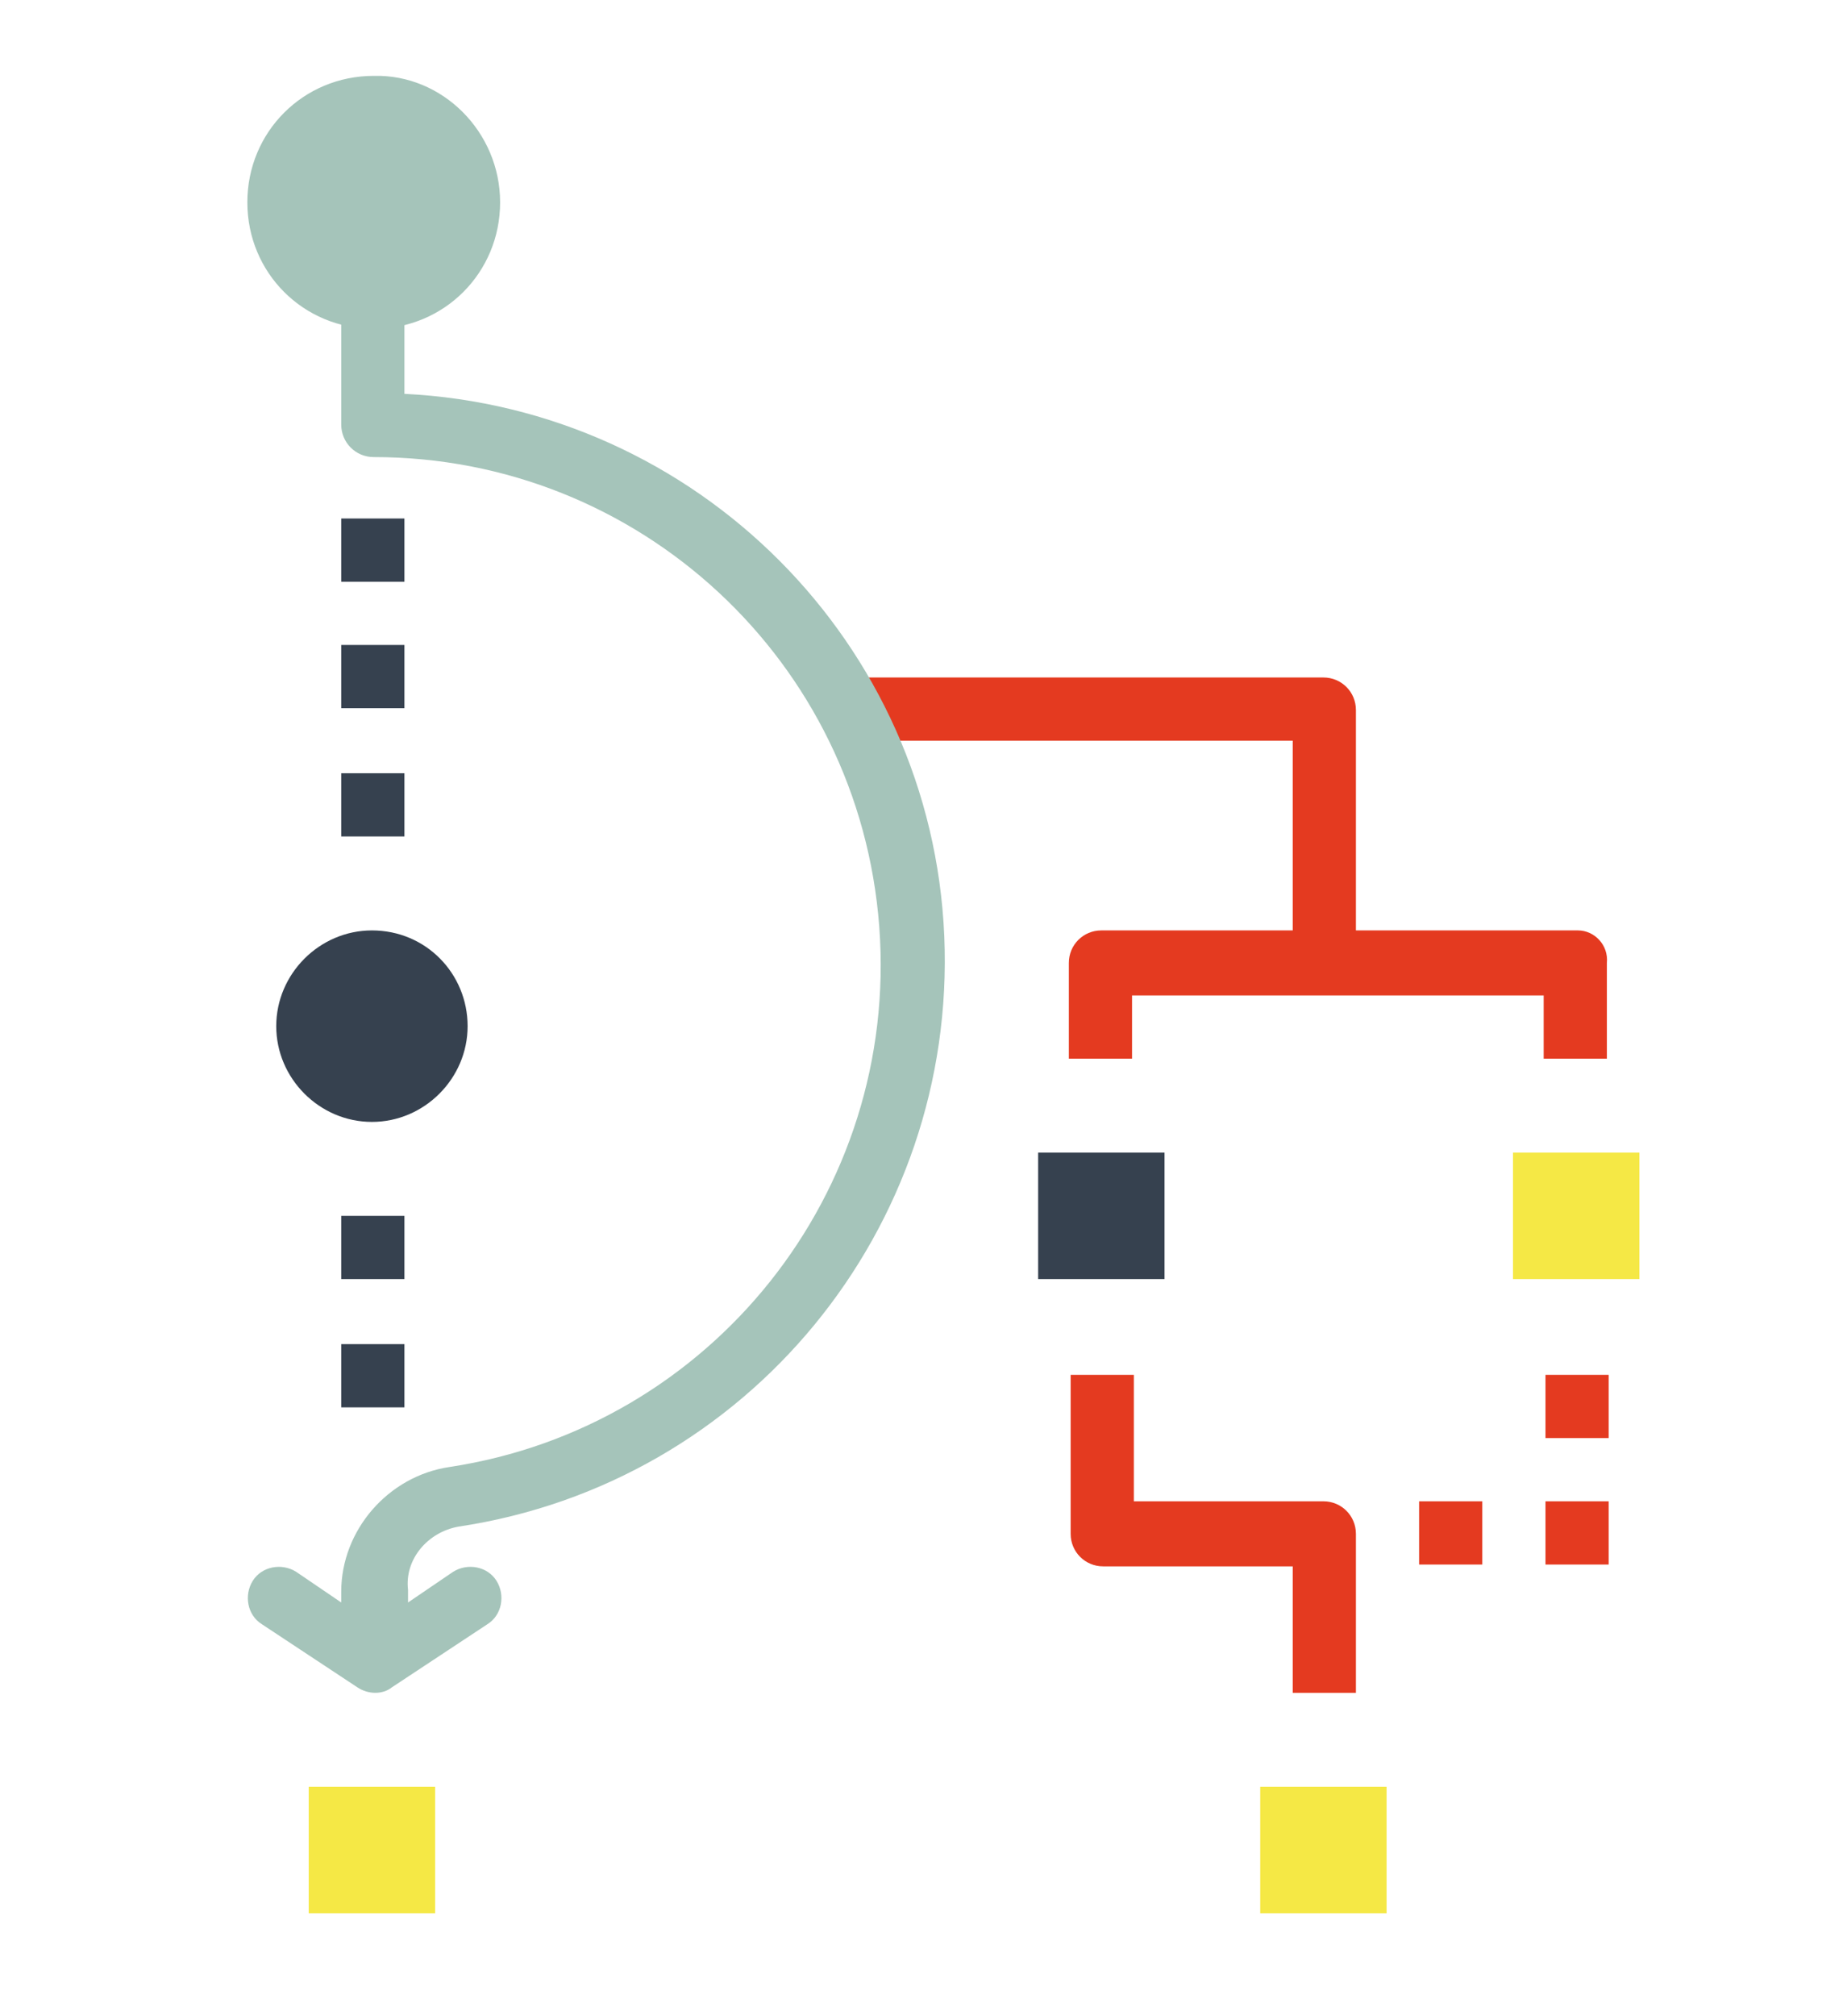 <?xml version="1.0" encoding="UTF-8"?> <svg xmlns="http://www.w3.org/2000/svg" xmlns:xlink="http://www.w3.org/1999/xlink" version="1.1" id="Layer_1" x="0px" y="0px" viewBox="0 0 102.3 111.6" style="enable-background:new 0 0 102.3 111.6;" xml:space="preserve"> <style type="text/css"> .st0{fill:#E43A20;} .st1{fill:#A5C4BA;} .st2{fill:#F5E845;} .st3{fill:#36414F;} </style> <path class="st0" d="M87.4,51.5H75.1V39.3c0-1-0.8-1.8-1.8-1.8H47V41h24.6v10.5H61c-1,0-1.8,0.8-1.8,1.8v5.3h3.5v-3.5h22.8v3.5h3.5 v-5.3C89.1,52.3,88.3,51.5,87.4,51.5"></path> <path class="st0" d="M73.3,83.1H62.8v-7h-3.5v8.8c0,1,0.8,1.8,1.8,1.8h10.5v7h3.5v-8.8C75.1,83.9,74.3,83.1,73.3,83.1"></path> <path class="st1" d="M25.4,84.5C41.4,82.1,53,68,52.3,51.8s-13.7-29.2-29.9-30v-5.3h-3.5v7c0,1,0.8,1.8,1.8,1.8 c14.7,0,26.9,11.3,28,26c1.1,14.7-9.3,27.7-23.8,29.9c-3.4,0.5-6,3.5-6,6.9v0.6l-2.5-1.7c-0.8-0.5-1.9-0.3-2.4,0.5 c-0.5,0.8-0.3,1.9,0.5,2.4l5.3,3.5c0.6,0.4,1.4,0.4,1.9,0l5.3-3.5c0.8-0.5,1-1.6,0.5-2.4c-0.5-0.8-1.6-1-2.4-0.5l-2.5,1.7V88 C22.4,86.3,23.7,84.8,25.4,84.5"></path> <rect x="17.1" y="98.9" class="st2" width="7" height="7"></rect> <rect x="69.8" y="98.9" class="st2" width="7" height="7"></rect> <rect x="57.5" y="63.8" class="st3" width="7" height="7"></rect> <rect x="83.8" y="63.8" class="st2" width="7" height="7"></rect> <rect x="85.6" y="76.1" class="st0" width="3.5" height="3.5"></rect> <rect x="18.9" y="28.7" class="st3" width="3.5" height="3.5"></rect> <rect x="18.9" y="35.7" class="st3" width="3.5" height="3.5"></rect> <rect x="18.9" y="42.8" class="st3" width="3.5" height="3.5"></rect> <rect x="18.9" y="67.3" class="st3" width="3.5" height="3.5"></rect> <rect x="18.9" y="74.4" class="st3" width="3.5" height="3.5"></rect> <rect x="85.6" y="83.1" class="st0" width="3.5" height="3.5"></rect> <rect x="78.6" y="83.1" class="st0" width="3.5" height="3.5"></rect> <path class="st3" d="M25.9,56.8c0,2.9-2.4,5.3-5.3,5.3c-2.9,0-5.3-2.4-5.3-5.3c0-2.9,2.4-5.3,5.3-5.3C23.6,51.5,25.9,53.9,25.9,56.8 "></path> <path class="st1" d="M27.7,11.2c0,3.9-3.1,7-7,7c-3.9,0-7-3.1-7-7c0-3.9,3.1-7,7-7C24.5,4.1,27.7,7.3,27.7,11.2"></path> </svg> 